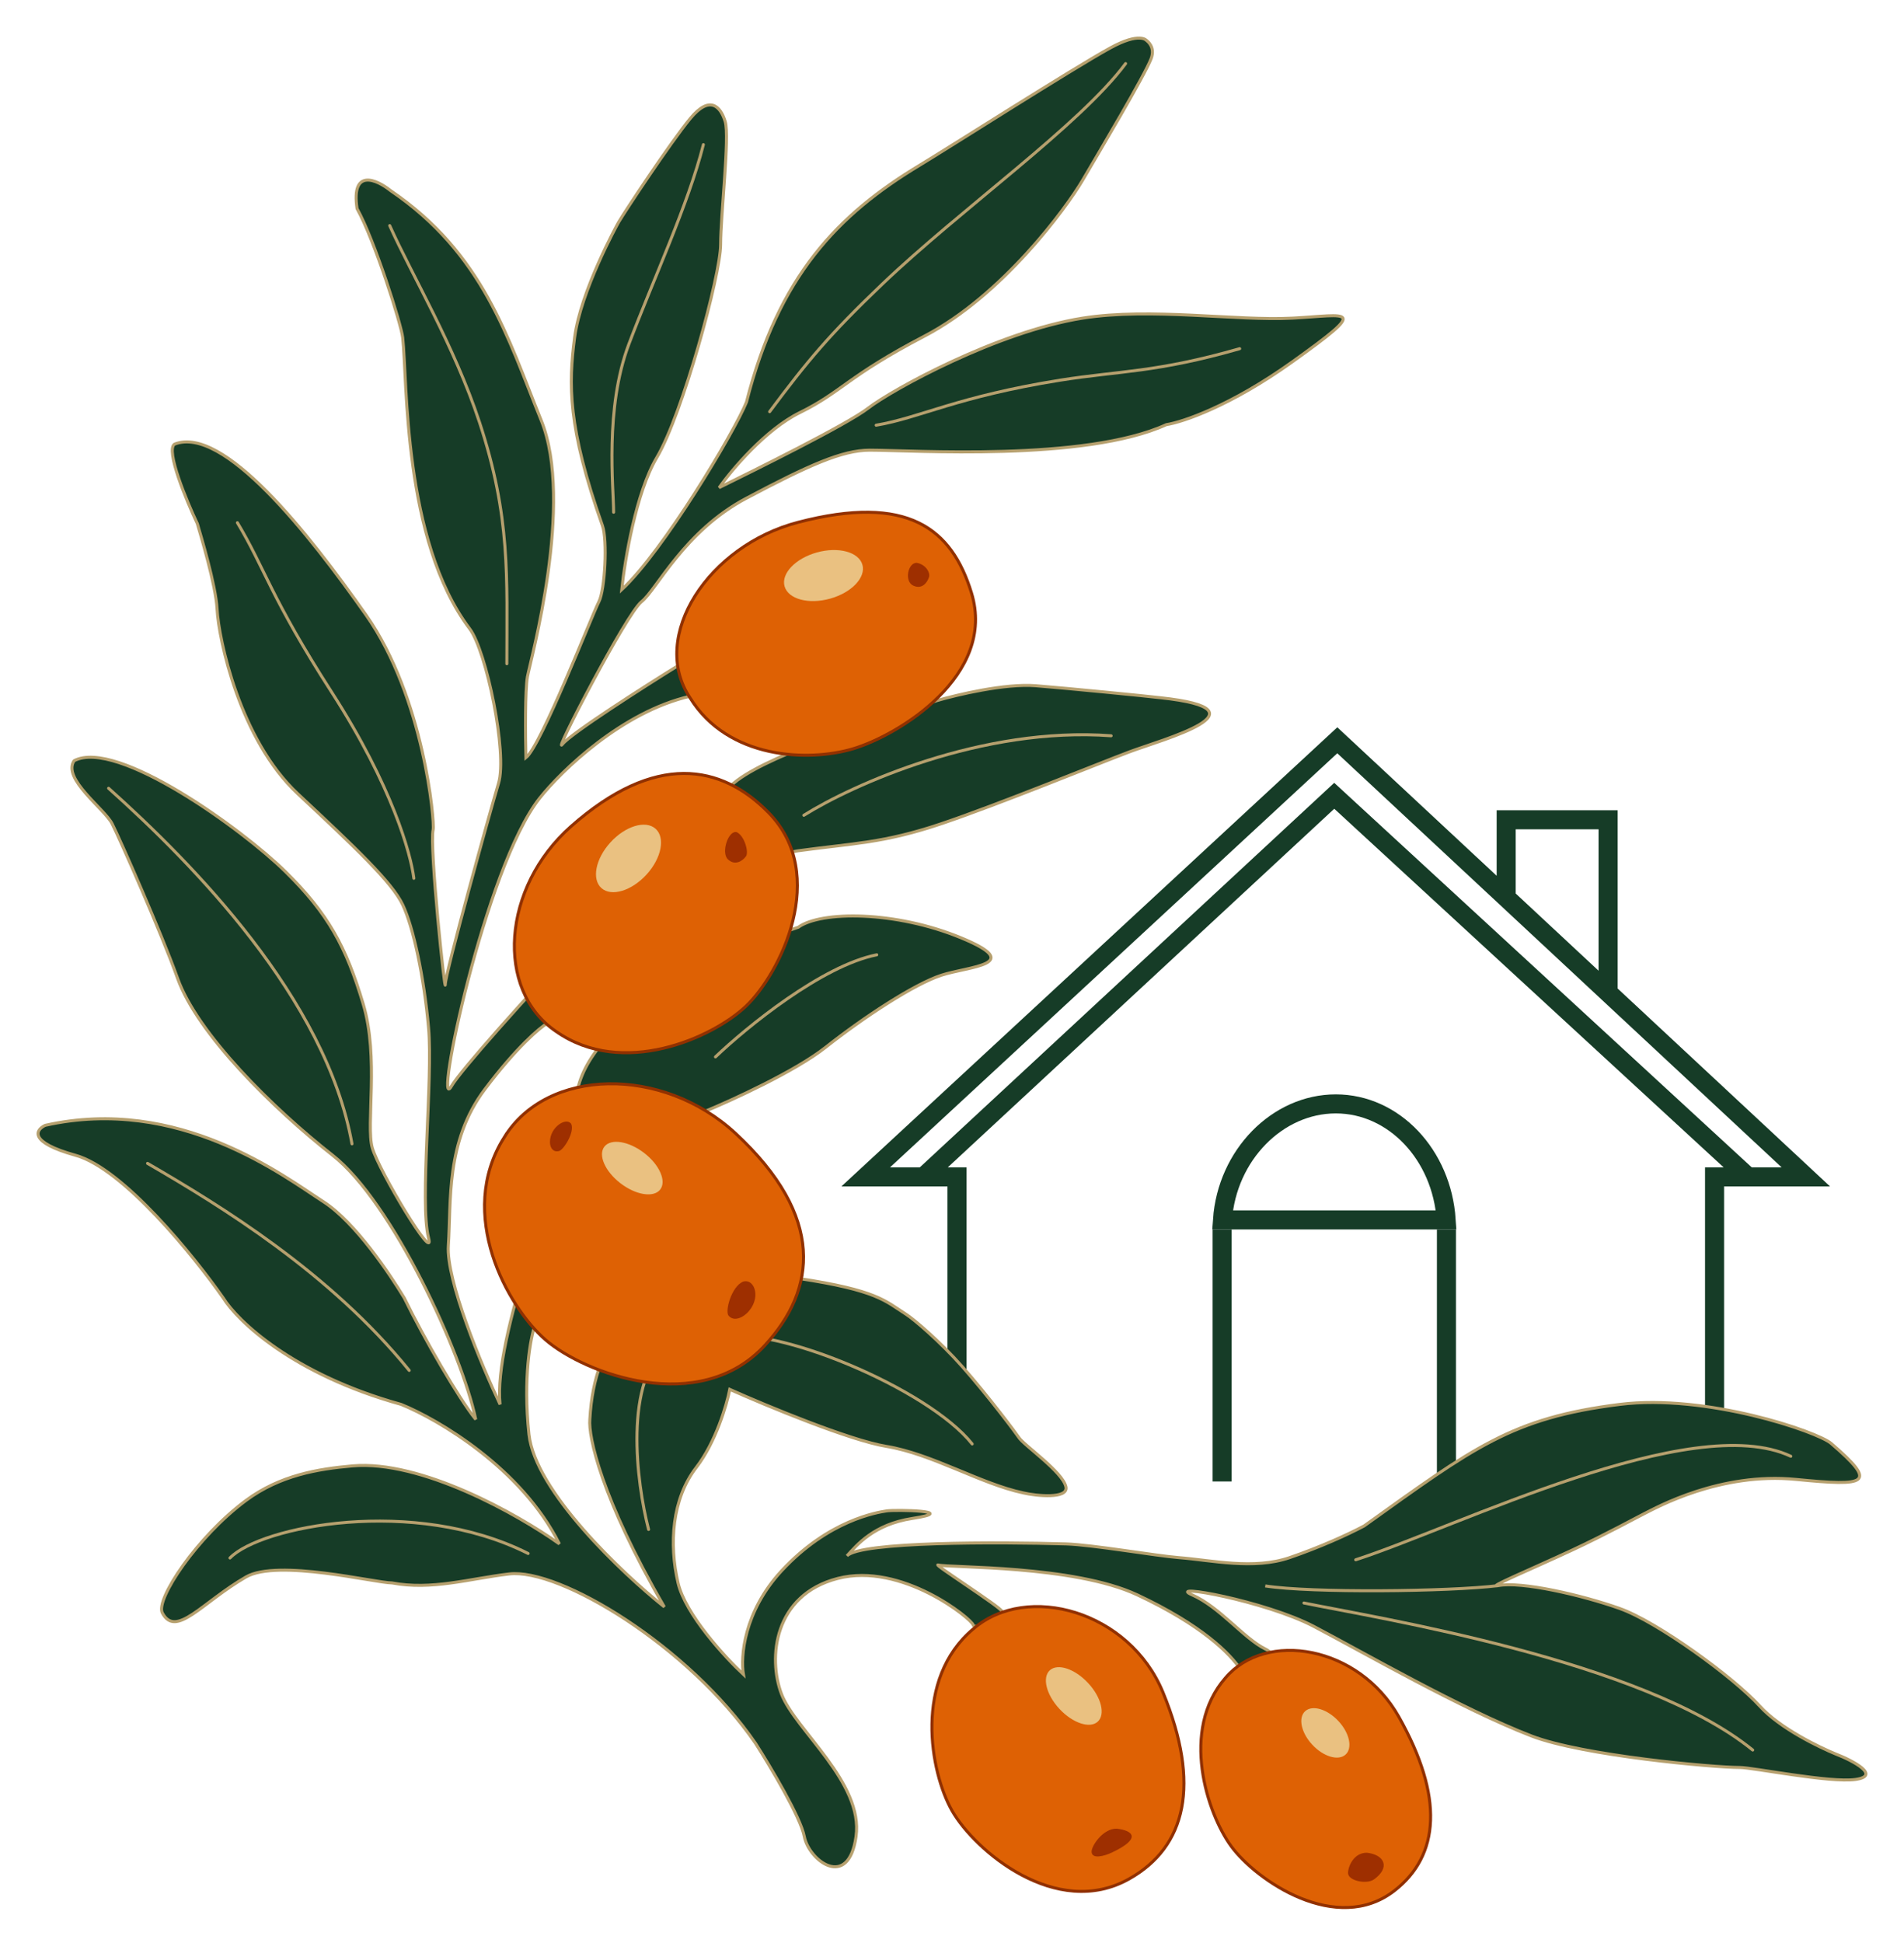 <?xml version="1.0" encoding="UTF-8"?> <svg xmlns="http://www.w3.org/2000/svg" width="50" height="51" viewBox="0 0 50 51" fill="none"><path d="M25.131 37.547V30.891H24.252M45.025 37.547V30.891H45.904M24.252 30.891H22.734L35.118 19.431L42.229 26.054M24.252 30.891L35.038 20.888L45.904 30.891M45.904 30.891H47.422L42.229 26.054M39.553 23.566V21.518H42.229V26.054" stroke="#163C27" stroke-width="0.5"></path><path d="M35.079 28.975C36.604 28.975 37.864 30.311 37.977 32.02H32.103C32.223 30.318 33.547 28.975 35.079 28.975Z" stroke="#163C27" stroke-width="0.5"></path><path d="M32.094 32.27V38.886" stroke="#163C27" stroke-width="0.5"></path><path d="M37.984 32.27V38.886" stroke="#163C27" stroke-width="0.5"></path><path d="M19.603 10.555C20.442 7.247 22 5.632 24.157 4.333C24.933 3.866 28.15 1.812 29.151 1.261C29.938 0.828 30.11 1.064 30.11 1.064C30.11 1.064 30.349 1.222 30.23 1.537C30.061 1.981 28.871 3.978 28.432 4.727C27.992 5.475 26.315 7.759 24.277 8.822C22.24 9.886 22.12 10.28 21.002 10.831C20.107 11.272 19.217 12.328 18.884 12.8C19.763 12.367 22.24 11.146 22.799 10.713C23.421 10.231 26.195 8.704 28.432 8.35C30.221 8.066 32.467 8.429 33.945 8.35C35.423 8.271 35.982 8.035 33.945 9.492C32.315 10.658 31.055 11.08 30.629 11.146C28.488 12.123 23.958 11.816 22.839 11.816C22.12 11.816 21.241 12.209 19.603 13.076C17.965 13.942 17.246 15.478 16.847 15.793C16.448 16.108 14.49 19.889 14.77 19.535C14.993 19.251 16.913 18.025 17.846 17.447C18.293 17.636 18.218 18.077 18.125 18.274C16.336 18.684 14.743 20.23 14.17 20.952C12.732 22.766 11.374 29.341 11.853 28.514C12.333 27.687 18.39 21.2 19.364 20.48C20.375 19.731 23.079 18.918 24.597 18.392C25.13 18.235 26.395 17.936 27.194 17.999C27.992 18.062 30.15 18.274 30.469 18.314C33.425 18.629 30.509 19.416 29.67 19.731C28.831 20.046 26.235 21.11 24.717 21.622C23.199 22.134 22.4 22.134 20.962 22.331C19.811 22.488 16.088 25.416 14.37 26.86C14.17 26.978 13.563 27.49 12.732 28.592C11.694 29.971 11.853 31.546 11.774 32.688C11.71 33.602 12.652 35.852 13.132 36.863C12.948 35.09 14.61 31.113 15.169 28.592C15.617 26.576 19.217 24.917 20.962 24.339C21.561 23.906 23.518 23.906 25.236 24.615C26.954 25.324 25.436 25.363 24.717 25.599C23.998 25.836 22.679 26.702 21.681 27.49C20.882 28.12 19.217 28.881 18.485 29.183C18.192 29.065 17.302 29.128 16.088 30.325C14.873 31.523 14.224 33.791 14.05 34.776C13.931 35.117 13.731 36.17 13.891 37.65C14.05 39.131 16.328 41.287 17.446 42.179C15.784 39.312 15.449 37.703 15.489 37.257C15.617 34.957 16.847 34.303 17.446 34.264C17.886 33.817 19.039 33.263 20.962 33.555C23.039 33.87 23.239 34.143 23.798 34.5C23.99 34.622 24.674 35.197 25.276 35.878C25.957 36.649 26.71 37.657 26.754 37.729C26.874 37.926 27.913 38.635 27.992 39.029C28.058 39.351 27.207 39.265 26.874 39.186C25.755 38.95 24.477 38.162 23.279 37.965C22.32 37.808 20.136 36.902 19.164 36.469C19.084 36.876 18.796 37.855 18.285 38.517C17.646 39.344 17.566 40.525 17.806 41.549C17.997 42.368 19.031 43.492 19.523 43.952C19.444 43.492 19.531 42.305 20.522 41.234C21.747 39.91 23.011 39.703 23.27 39.66L23.279 39.659C23.518 39.62 25.236 39.659 23.958 39.856C22.935 40.013 22.493 40.565 22.24 40.84C22.591 40.462 26.221 40.473 27.992 40.525C28.684 40.546 30.362 40.838 30.961 40.885C31.825 40.953 32.918 41.209 33.865 40.885C34.669 40.61 35.388 40.282 35.822 40.053C38.699 37.996 39.697 37.217 42.533 36.863C44.803 36.579 47.727 37.578 48.086 37.887C49.325 38.95 49.036 39.016 47.167 38.832C45.17 38.635 43.499 39.572 43.18 39.73C43.028 39.804 42.17 40.275 41.295 40.683C40.249 41.171 39.181 41.615 39.293 41.626C39.311 41.624 39.328 41.622 39.345 41.62C39.944 41.502 41.535 41.864 42.533 42.219C43.532 42.573 45.53 44.03 46.209 44.779C46.752 45.377 47.793 45.868 48.206 46.039C48.685 46.223 49.397 46.614 48.725 46.708C48.054 46.803 46.032 46.393 45.689 46.393C45.01 46.393 41.565 46.086 40.217 45.566C38.379 44.857 35.782 43.361 34.504 42.691C33.226 42.022 30.589 41.549 31.308 41.864C32.027 42.179 32.666 43.006 33.226 43.282C33.673 43.503 32.986 43.742 32.586 43.833C32.307 43.4 31.548 42.652 29.87 41.864C28.192 41.077 24.916 41.155 24.637 41.077C24.465 41.028 26.275 42.179 26.315 42.297C26.355 42.416 25.596 42.809 25.556 42.652C25.516 42.494 23.678 40.998 22 41.431C20.322 41.864 20.163 43.518 20.522 44.464C20.882 45.409 22.679 46.787 22.48 48.205C22.28 49.623 21.241 48.835 21.121 48.205C21.026 47.701 20.229 46.367 19.843 45.763C18.085 43.203 14.69 41.155 13.371 41.313C12.317 41.439 11.334 41.746 10.295 41.549C9.856 41.549 7.289 40.913 6.46 41.392C5.302 42.061 4.623 43.006 4.263 42.337C4.075 41.986 5.177 40.334 6.46 39.383C7.355 38.721 8.346 38.557 9.257 38.477C11.054 38.32 13.585 39.738 14.69 40.525C13.699 38.54 11.507 37.257 10.535 36.863C7.691 36.075 6.234 34.67 5.861 34.067C5.089 32.964 3.233 30.672 1.986 30.325C0.74 29.979 0.934 29.656 1.187 29.538C4.703 28.75 7.459 30.877 8.498 31.546C9.329 32.082 10.242 33.45 10.615 34.067C11.134 35.13 12.053 36.718 12.493 37.257C12.133 35.524 10.296 31.546 8.737 30.325C7.18 29.104 5.182 27.135 4.663 25.678C4.247 24.512 3.145 22.015 2.945 21.622C2.745 21.228 1.627 20.44 1.946 19.968C3.065 19.377 6.38 21.779 7.499 22.882C8.618 23.985 9.087 24.847 9.536 26.348C9.961 27.766 9.604 29.523 9.776 30.128C9.948 30.733 11.446 33.216 11.254 32.491C11.014 31.585 11.374 28.317 11.254 26.978C11.134 25.639 10.855 24.339 10.575 23.748C10.295 23.158 9.337 22.252 7.819 20.834C6.3 19.416 5.741 16.778 5.701 15.99C5.669 15.36 5.262 14.021 5.182 13.745C4.902 13.155 4.343 11.816 4.583 11.658C5.861 11.154 8.098 13.988 9.616 16.148C11.134 18.307 11.42 21.582 11.374 21.779C11.273 22.212 11.694 26.19 11.694 25.836C11.694 25.552 12.855 21.346 13.092 20.558C13.329 19.771 12.772 17.082 12.333 16.502C10.575 14.178 10.7 9.969 10.575 8.862C10.535 8.507 9.842 6.315 9.376 5.475C9.216 4.404 9.896 4.714 10.255 5.002C12.692 6.656 13.331 8.862 14.21 11.028C15.089 13.194 13.93 17.329 13.851 17.762C13.787 18.109 13.797 19.324 13.811 19.889C14.21 19.574 15.528 16.187 15.728 15.793C15.888 15.478 15.955 14.178 15.821 13.799C14.902 11.2 14.93 10.083 15.089 8.862C15.249 7.641 16.191 5.926 16.247 5.829C16.407 5.554 17.606 3.742 18.125 3.112C18.644 2.482 18.924 2.797 19.044 3.191C19.164 3.585 18.924 5.632 18.924 6.42C18.924 7.208 17.925 10.87 17.246 12.012C16.703 12.926 16.407 14.704 16.327 15.478C17.414 14.47 19.284 11.343 19.603 10.555Z" fill="#163C27"></path><path d="M39.345 41.62C39.944 41.502 41.535 41.864 42.533 42.219C43.532 42.573 45.53 44.03 46.209 44.779C46.752 45.377 47.793 45.868 48.206 46.039C48.685 46.223 49.397 46.614 48.725 46.708C48.054 46.803 46.032 46.393 45.689 46.393C45.01 46.393 41.565 46.086 40.217 45.566C38.379 44.857 35.782 43.361 34.504 42.691C33.226 42.022 30.589 41.549 31.308 41.864C32.027 42.179 32.666 43.006 33.226 43.282C33.673 43.503 32.986 43.742 32.586 43.833C32.307 43.4 31.548 42.652 29.87 41.864C28.192 41.077 24.916 41.155 24.637 41.077C24.465 41.028 26.275 42.179 26.315 42.297C26.355 42.416 25.596 42.809 25.556 42.652C25.516 42.494 23.678 40.998 22 41.431C20.322 41.864 20.163 43.518 20.522 44.464C20.882 45.409 22.679 46.787 22.48 48.205C22.28 49.623 21.241 48.835 21.121 48.205C21.026 47.701 20.229 46.367 19.843 45.763C18.085 43.203 14.69 41.155 13.371 41.313C12.317 41.439 11.334 41.746 10.295 41.549C9.856 41.549 7.289 40.913 6.46 41.392C5.302 42.061 4.623 43.006 4.263 42.337C4.075 41.986 5.177 40.334 6.46 39.383C7.355 38.721 8.346 38.557 9.257 38.477C11.054 38.32 13.585 39.738 14.69 40.525C13.699 38.54 11.507 37.257 10.535 36.863C7.691 36.075 6.234 34.67 5.861 34.067C5.089 32.964 3.233 30.672 1.986 30.325C0.74 29.979 0.934 29.656 1.187 29.538C4.703 28.75 7.459 30.877 8.498 31.546C9.329 32.082 10.242 33.45 10.615 34.067C11.134 35.13 12.053 36.718 12.493 37.257C12.133 35.524 10.296 31.546 8.737 30.325C7.18 29.104 5.182 27.135 4.663 25.678C4.247 24.512 3.145 22.015 2.945 21.622C2.745 21.228 1.627 20.44 1.946 19.968C3.065 19.377 6.38 21.779 7.499 22.882C8.618 23.985 9.087 24.847 9.536 26.348C9.961 27.766 9.604 29.523 9.776 30.128C9.948 30.733 11.446 33.216 11.254 32.491C11.014 31.585 11.374 28.317 11.254 26.978C11.134 25.639 10.855 24.339 10.575 23.748C10.295 23.158 9.337 22.252 7.819 20.834C6.3 19.416 5.741 16.778 5.701 15.99C5.669 15.36 5.262 14.021 5.182 13.745C4.902 13.155 4.343 11.816 4.583 11.658C5.861 11.154 8.098 13.988 9.616 16.148C11.134 18.307 11.42 21.582 11.374 21.779C11.273 22.212 11.694 26.19 11.694 25.836C11.694 25.552 12.855 21.346 13.092 20.558C13.329 19.771 12.772 17.082 12.333 16.502C10.575 14.178 10.7 9.969 10.575 8.862C10.535 8.507 9.842 6.315 9.376 5.475C9.216 4.404 9.896 4.714 10.255 5.002C12.692 6.656 13.331 8.862 14.21 11.028C15.089 13.194 13.93 17.329 13.851 17.762C13.787 18.109 13.797 19.324 13.811 19.889C14.21 19.574 15.528 16.187 15.728 15.793C15.888 15.478 15.955 14.178 15.821 13.799C14.902 11.2 14.93 10.083 15.089 8.862C15.249 7.641 16.191 5.926 16.247 5.829C16.407 5.554 17.606 3.742 18.125 3.112C18.644 2.482 18.924 2.797 19.044 3.191C19.164 3.585 18.924 5.632 18.924 6.42C18.924 7.208 17.925 10.87 17.246 12.012C16.703 12.926 16.407 14.704 16.327 15.478C17.414 14.47 19.284 11.343 19.603 10.555C20.442 7.247 22 5.632 24.157 4.333C24.933 3.866 28.15 1.812 29.151 1.261C29.938 0.828 30.11 1.064 30.11 1.064C30.11 1.064 30.349 1.222 30.23 1.537C30.061 1.981 28.871 3.978 28.432 4.727C27.992 5.475 26.315 7.759 24.277 8.822C22.24 9.886 22.12 10.28 21.002 10.831C20.107 11.272 19.217 12.328 18.884 12.8C19.763 12.367 22.24 11.146 22.799 10.713C23.421 10.231 26.195 8.704 28.432 8.35C30.221 8.066 32.467 8.429 33.945 8.35C35.423 8.271 35.982 8.035 33.945 9.492C32.315 10.658 31.055 11.08 30.629 11.146C28.488 12.123 23.958 11.816 22.839 11.816C22.12 11.816 21.241 12.209 19.603 13.076C17.965 13.942 17.246 15.478 16.847 15.793C16.448 16.108 14.49 19.889 14.77 19.535C14.993 19.251 16.913 18.025 17.846 17.447C18.293 17.636 18.218 18.077 18.125 18.274C16.336 18.684 14.743 20.23 14.17 20.952C12.732 22.766 11.374 29.341 11.853 28.514C12.333 27.687 18.39 21.2 19.364 20.48C20.375 19.731 23.079 18.918 24.597 18.392C25.13 18.235 26.395 17.936 27.194 17.999C27.992 18.062 30.15 18.274 30.469 18.314C33.425 18.629 30.509 19.416 29.67 19.731C28.831 20.046 26.235 21.11 24.717 21.622C23.199 22.134 22.4 22.134 20.962 22.331C19.811 22.488 16.088 25.416 14.37 26.86C14.17 26.978 13.563 27.49 12.732 28.592C11.694 29.971 11.853 31.546 11.774 32.688C11.71 33.602 12.652 35.852 13.132 36.863C12.948 35.09 14.61 31.113 15.169 28.592C15.617 26.576 19.217 24.917 20.962 24.339C21.561 23.906 23.518 23.906 25.236 24.615C26.954 25.324 25.436 25.363 24.717 25.599C23.998 25.836 22.679 26.702 21.681 27.49C20.882 28.12 19.217 28.881 18.485 29.183C18.192 29.065 17.302 29.128 16.088 30.325C14.873 31.523 14.224 33.791 14.05 34.776C13.931 35.117 13.731 36.17 13.891 37.65C14.05 39.131 16.328 41.287 17.446 42.179C15.784 39.312 15.449 37.703 15.489 37.257C15.617 34.957 16.847 34.303 17.446 34.264C17.886 33.817 19.039 33.263 20.962 33.555C23.039 33.87 23.239 34.143 23.798 34.5C23.99 34.622 24.674 35.197 25.276 35.878C25.957 36.649 26.71 37.657 26.754 37.729C26.874 37.926 27.913 38.635 27.992 39.029C28.058 39.351 27.207 39.265 26.874 39.186C25.755 38.95 24.477 38.162 23.279 37.965C22.32 37.808 20.136 36.902 19.164 36.469C19.084 36.876 18.796 37.855 18.285 38.517C17.646 39.344 17.566 40.525 17.806 41.549C17.997 42.368 19.031 43.492 19.523 43.952C19.444 43.492 19.531 42.305 20.522 41.234C21.761 39.895 23.039 39.698 23.279 39.659C23.518 39.62 25.236 39.659 23.958 39.856C22.935 40.013 22.493 40.565 22.24 40.84C22.591 40.462 26.221 40.473 27.992 40.525C28.684 40.546 30.362 40.838 30.961 40.885C31.825 40.953 32.918 41.209 33.865 40.885C34.669 40.61 35.388 40.282 35.822 40.053C38.699 37.996 39.697 37.217 42.533 36.863C44.803 36.579 47.727 37.578 48.086 37.887C49.325 38.95 49.036 39.016 47.167 38.832C45.17 38.635 43.499 39.572 43.18 39.73C43.028 39.804 42.17 40.275 41.295 40.683C40.164 41.21 39.007 41.687 39.345 41.62ZM39.345 41.62C38.04 41.778 34.44 41.817 33.226 41.628" stroke="#B6A06E" stroke-width="0.079"></path><path d="M20.211 10.806C21.21 9.467 21.776 8.788 23.167 7.459C25.228 5.49 28.36 3.284 29.559 1.669" stroke="#B6A06E" stroke-width="0.079" stroke-linecap="round"></path><path d="M23.008 11.161C24.167 10.965 25.125 10.413 27.841 9.979C29.399 9.731 30.358 9.782 32.555 9.152" stroke="#B6A06E" stroke-width="0.079" stroke-linecap="round"></path><path d="M21.109 21.4C22.388 20.599 25.791 19.061 29.179 19.313" stroke="#B6A06E" stroke-width="0.079" stroke-linecap="round"></path><path d="M18.789 27.741C19.601 26.966 21.585 25.346 23.024 25.062" stroke="#B6A06E" stroke-width="0.079" stroke-linecap="round"></path><path d="M25.53 37.901C24.371 36.444 20.297 34.75 18.898 35.105" stroke="#B6A06E" stroke-width="0.079" stroke-linecap="round"></path><path d="M17.032 40.145C16.713 38.911 16.369 36.215 17.552 35.301" stroke="#B6A06E" stroke-width="0.079" stroke-linecap="round"></path><path d="M35.602 40.941C38.278 40.075 44.43 37.003 47.027 38.224" stroke="#B6A06E" stroke-width="0.079" stroke-linecap="round"></path><path d="M34.242 42.076C36.16 42.469 43.119 43.572 46.027 45.935" stroke="#B6A06E" stroke-width="0.079" stroke-linecap="round"></path><path d="M6.039 40.894C6.838 40.067 10.865 39.263 13.869 40.776" stroke="#B6A06E" stroke-width="0.079" stroke-linecap="round"></path><path d="M3.875 30.537C5.819 31.666 8.669 33.411 10.746 35.971" stroke="#B6A06E" stroke-width="0.079" stroke-linecap="round"></path><path d="M2.852 20.691C5.035 22.647 8.564 26.204 9.243 30.024" stroke="#B6A06E" stroke-width="0.079" stroke-linecap="round"></path><path d="M6.234 13.72C6.952 14.914 7.113 15.689 8.711 18.17C10.309 20.651 10.789 22.424 10.868 23.054" stroke="#B6A06E" stroke-width="0.079" stroke-linecap="round"></path><path d="M10.234 5.922C10.822 7.233 11.931 9.076 12.591 11.082C13.412 13.576 13.31 15.138 13.31 17.422" stroke="#B6A06E" stroke-width="0.079" stroke-linecap="round"></path><path d="M18.471 3.796C18.072 5.371 17.153 7.34 16.514 9.034C15.875 10.727 16.114 12.815 16.114 13.445" stroke="#B6A06E" stroke-width="0.079" stroke-linecap="round"></path><path d="M20.957 13.71C18.611 14.32 17.042 16.703 18.121 18.317H18.121C19.119 19.932 21.231 20 22.395 19.656C23.594 19.302 26.175 17.727 25.511 15.561C24.992 13.867 23.833 12.961 20.957 13.71Z" fill="#DE6104" stroke="#913000" stroke-width="0.079" stroke-linecap="round"></path><path d="M24.397 15.146C24.434 15.026 24.303 14.81 24.071 14.773C23.839 14.773 23.746 15.257 23.978 15.369C24.211 15.481 24.35 15.294 24.397 15.146Z" fill="#9E2F00"></path><ellipse cx="1.061" cy="0.631" rx="1.061" ry="0.631" transform="matrix(0.963 -0.268 0.275 0.961 20.43 14.785)" fill="#EAC181"></ellipse><path d="M36.734 45.063C35.68 43.193 33.24 42.786 32.179 44.043L32.179 44.043C30.984 45.412 31.697 47.597 32.334 48.464C32.989 49.357 35.1 50.806 36.62 49.626C37.808 48.703 37.919 47.165 36.734 45.063Z" fill="#DE6104" stroke="#913000" stroke-width="0.079" stroke-linecap="round"></path><path d="M35.401 49.173C35.392 49.018 35.54 48.623 35.9 48.631C36.352 48.683 36.52 49.016 36.081 49.331C35.888 49.468 35.413 49.368 35.401 49.173Z" fill="#9E2F00"></path><ellipse cx="0.778" cy="0.463" rx="0.778" ry="0.463" transform="matrix(0.682 0.732 -0.741 0.671 34.617 44.605)" fill="#EAC181"></ellipse><path d="M30.542 44.426C29.662 42.282 26.971 41.536 25.562 42.753L25.562 42.753C23.983 44.073 24.425 46.513 25 47.526C25.592 48.569 27.738 50.394 29.653 49.317C31.15 48.475 31.532 46.835 30.542 44.426Z" fill="#DE6104" stroke="#913000" stroke-width="0.079" stroke-linecap="round"></path><path d="M28.666 48.61C28.656 48.454 28.966 47.99 29.326 47.999C29.777 48.051 29.963 48.264 29.206 48.622C28.992 48.724 28.678 48.804 28.666 48.61Z" fill="#9E2F00"></path><ellipse cx="0.922" cy="0.507" rx="0.922" ry="0.507" transform="matrix(0.682 0.732 -0.741 0.671 27.945 43.501)" fill="#EAC181"></ellipse><path d="M19.319 29.752C17.394 27.965 14.353 28.025 13.237 29.86L13.237 29.859C11.97 31.869 13.329 34.305 14.324 35.167C15.349 36.055 18.364 37.187 20.088 35.311C21.436 33.843 21.679 31.943 19.319 29.752Z" fill="#DE6104" stroke="#913000" stroke-width="0.079" stroke-linecap="round"></path><path d="M14.682 30.212C14.804 30.179 15.094 29.717 15.002 29.503C14.877 29.31 14.441 29.58 14.442 29.976C14.442 30.133 14.53 30.253 14.682 30.212Z" fill="#9E2F00"></path><path d="M19.13 34.53C19.038 34.414 19.203 33.778 19.51 33.641C19.829 33.544 20.004 34.1 19.61 34.473C19.453 34.621 19.244 34.674 19.13 34.53Z" fill="#9E2F00"></path><ellipse cx="0.924" cy="0.505" rx="0.924" ry="0.505" transform="matrix(0.791 0.612 -0.623 0.782 16.188 29.7)" fill="#EAC181"></ellipse><path d="M14.992 21.694C13.186 23.292 12.995 25.98 14.598 27.07L14.598 27.07C16.351 28.303 18.71 27.242 19.587 26.413C20.489 25.559 21.779 22.962 20.186 21.333C18.941 20.059 17.206 19.736 14.992 21.694Z" fill="#DE6104" stroke="#913000" stroke-width="0.079" stroke-linecap="round"></path><path d="M19.591 22.475C19.665 22.374 19.56 21.953 19.352 21.845C19.132 21.772 18.928 22.375 19.113 22.554C19.297 22.733 19.499 22.602 19.591 22.475Z" fill="#9E2F00"></path><ellipse cx="1.054" cy="0.635" rx="1.054" ry="0.635" transform="matrix(0.673 -0.74 0.749 0.662 15.32 22.892)" fill="#EAC181"></ellipse></svg> 